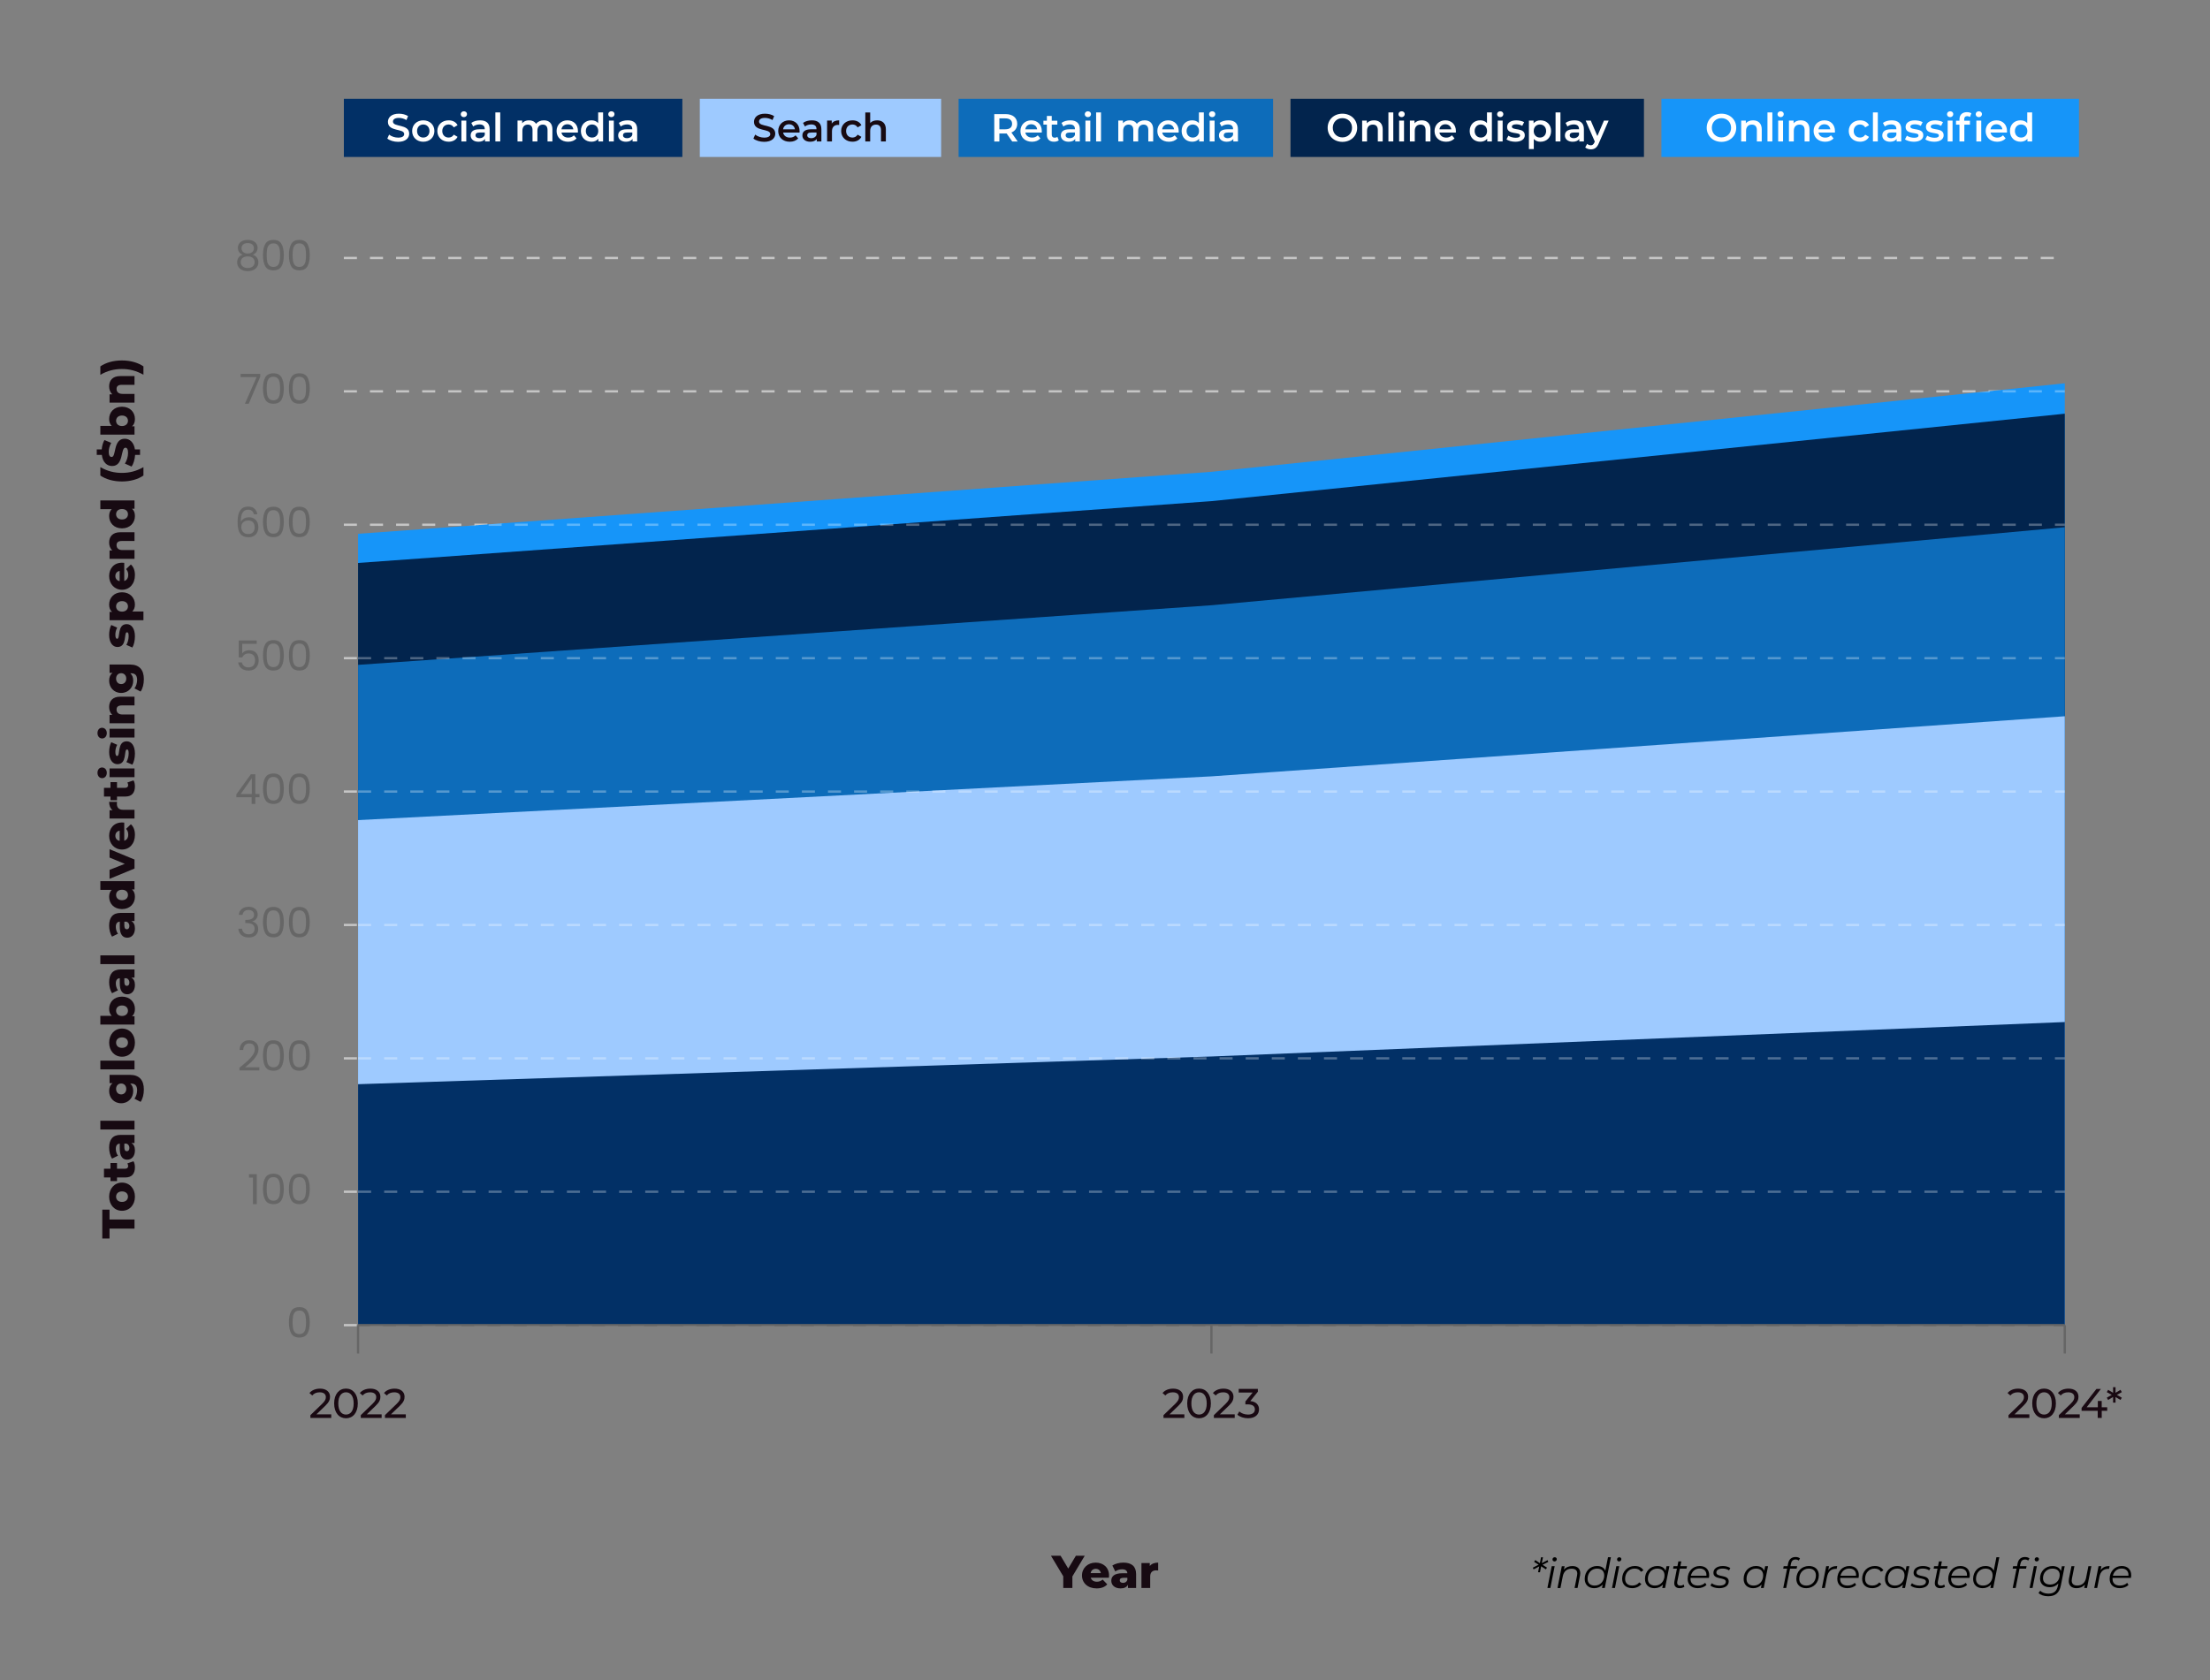 <?xml version="1.0" encoding="UTF-8"?>
<svg id="Layer_1" data-name="Layer 1" xmlns="http://www.w3.org/2000/svg" xmlns:xlink="http://www.w3.org/1999/xlink" viewBox="0 0 960 730">
  <rect x="0" y="0" width="960" height="730" fill="#808080" stroke="none"/>
  <defs>
    <style>
      .cls-1, .cls-2, .cls-3, .cls-4 {
        fill: none;
      }

      .cls-5 {
        fill: #170a12;
      }

      .cls-6 {
        fill: #023066;
      }

      .cls-7 {
        fill: #0d6cba;
      }

      .cls-8 {
        fill: #1695f9;
      }

      .cls-9 {
        fill: #fff;
      }

      .cls-10 {
        fill: #666;
      }

      .cls-11 {
        fill: #9ecaff;
      }

      .cls-2 {
        stroke: #fff;
      }

      .cls-2, .cls-3, .cls-4 {
        stroke-miterlimit: 10;
      }

      .cls-2, .cls-4 {
        stroke-dasharray: 5.67 5.67;
      }

      .cls-3 {
        stroke: #666;
      }

      .cls-12 {
        opacity: .3;
      }

      .cls-4 {
        stroke: #c5c5c5;
      }

      .cls-13 {
        fill: #02244d;
      }

      .cls-14 {
        fill: #190912;
      }

      .cls-15 {
        clip-path: url(#clippath);
      }
    </style>
    <clipPath id="clippath">
      <polygon class="cls-1" points="526.23 205.01 155.54 231.94 155.54 244.61 155.54 288.89 155.54 356.34 155.54 471.1 155.54 575.8 896.92 575.8 896.92 444.09 896.92 311.22 896.92 229.09 896.92 179.76 896.92 166.55 526.23 205.01"/>
    </clipPath>
  </defs>
  <g>
    <line class="cls-4" x1="149.37" y1="575.8" x2="896.92" y2="575.8"/>
    <line class="cls-4" x1="149.37" y1="517.83" x2="896.92" y2="517.83"/>
    <line class="cls-4" x1="149.37" y1="459.87" x2="896.92" y2="459.87"/>
    <line class="cls-4" x1="149.37" y1="401.9" x2="896.92" y2="401.9"/>
    <line class="cls-4" x1="149.37" y1="343.94" x2="896.92" y2="343.94"/>
    <line class="cls-4" x1="149.37" y1="285.98" x2="896.92" y2="285.98"/>
    <line class="cls-4" x1="149.37" y1="228.01" x2="896.92" y2="228.01"/>
    <line class="cls-4" x1="149.37" y1="170.05" x2="896.92" y2="170.05"/>
    <line class="cls-4" x1="149.37" y1="112.09" x2="896.92" y2="112.09"/>
  </g>
  <g>
    <polygon class="cls-8" points="896.92 575.8 155.54 575.8 155.54 231.94 526.23 205.01 896.92 166.55 896.92 575.8"/>
    <polygon class="cls-13" points="896.92 575.8 155.54 575.8 155.54 244.61 526.23 217.75 896.92 179.76 896.92 575.8"/>
    <polygon class="cls-7" points="896.92 575.8 155.54 575.8 155.54 288.89 526.23 262.99 896.92 229.09 896.92 575.8"/>
    <polygon class="cls-11" points="896.92 575.8 155.54 575.8 155.54 356.34 526.23 337.34 896.92 311.22 896.92 575.8"/>
    <polygon class="cls-6" points="896.92 575.8 155.54 575.8 155.54 471.1 526.23 459.06 896.92 444.09 896.92 575.8"/>
  </g>
  <g>
    <path d="M670.06,679.92l1.94,1.24-.5.76-2.04-1.35-.5,2.59h-.85l.52-2.54-2.45,1.3-.34-.74,2.54-1.3-1.98-1.24.5-.77,2.02,1.35.49-2.57h.85l-.54,2.57,2.52-1.33.32.77-2.5,1.26Z"/>
    <path d="M674.05,680.53h1.28l-1.87,9.47h-1.28l1.87-9.47ZM674.38,677.61c0-.54.41-.97.99-.97.5,0,.88.38.88.81,0,.58-.43,1.01-1.01,1.01-.5,0-.86-.4-.86-.85Z"/>
    <path d="M686.45,683.54c0,.34-.04.7-.11,1.08l-1.08,5.38h-1.28l1.08-5.4c.05-.31.09-.59.09-.86,0-1.35-.81-2.12-2.45-2.12-2.02,0-3.4,1.1-3.85,3.31l-1.01,5.08h-1.28l1.87-9.47h1.22l-.31,1.51c.92-1.08,2.21-1.58,3.71-1.58,2.14,0,3.39,1.15,3.39,3.08Z"/>
    <path d="M699.76,676.64l-2.66,13.36h-1.22l.31-1.49c-.9.99-2.16,1.58-3.69,1.58-2.43,0-4.12-1.51-4.12-4.02,0-3.24,2.27-5.62,5.35-5.62,1.8,0,3.04.74,3.6,2.05l1.17-5.87h1.28ZM696.86,684.53c0-1.85-1.13-2.95-3.12-2.95-2.36,0-4.11,1.87-4.11,4.45,0,1.85,1.13,2.93,3.12,2.93,2.36,0,4.11-1.85,4.11-4.43Z"/>
    <path d="M702.11,680.53h1.28l-1.87,9.47h-1.28l1.87-9.47ZM702.43,677.61c0-.54.41-.97.99-.97.5,0,.88.38.88.81,0,.58-.43,1.01-1.01,1.01-.5,0-.86-.4-.86-.85Z"/>
    <path d="M704.64,686.07c0-3.24,2.29-5.62,5.51-5.62,1.73,0,3.03.63,3.73,1.89l-1.08.63c-.54-.94-1.46-1.4-2.75-1.4-2.38,0-4.12,1.87-4.12,4.45,0,1.85,1.13,2.93,3.15,2.93,1.21,0,2.3-.47,2.99-1.37l.92.7c-.85,1.13-2.34,1.8-3.96,1.8-2.7,0-4.38-1.58-4.38-4.02Z"/>
    <path d="M725.17,680.53l-1.89,9.47h-1.22l.31-1.49c-.9.99-2.16,1.58-3.69,1.58-2.43,0-4.12-1.51-4.12-4.02,0-3.24,2.27-5.62,5.35-5.62,1.8,0,3.06.74,3.6,2.05l.4-1.98h1.28ZM723.04,684.53c0-1.85-1.13-2.95-3.12-2.95-2.36,0-4.11,1.87-4.11,4.45,0,1.85,1.13,2.93,3.12,2.93,2.36,0,4.11-1.85,4.11-4.43Z"/>
    <path d="M728.61,687.14c-.04.22-.07.41-.07.59,0,.81.45,1.26,1.37,1.26.52,0,1.03-.16,1.46-.49l.31.97c-.59.45-1.39.61-2.11.61-1.42,0-2.3-.81-2.3-2.16,0-.23.02-.49.07-.74l1.1-5.58h-1.67l.2-1.08h1.69l.41-2.07h1.28l-.41,2.07h2.88l-.22,1.08h-2.88l-1.1,5.53Z"/>
    <path d="M734.36,685.62c-.02.13-.02.25-.02.38,0,1.89,1.08,2.95,3.26,2.95,1.26,0,2.39-.45,3.1-1.19l.58.92c-.88.88-2.3,1.4-3.78,1.4-2.74,0-4.41-1.55-4.41-4.03,0-3.22,2.21-5.6,5.24-5.6,2.5,0,4.12,1.49,4.12,4.02,0,.4-.05.79-.13,1.15h-7.96ZM734.49,684.67h6.75c.02-.13.02-.23.02-.34,0-1.8-1.21-2.79-2.97-2.79-1.91,0-3.33,1.24-3.8,3.13Z"/>
    <path d="M742.97,688.94l.61-1.01c.72.63,1.98,1.04,3.28,1.04,1.82,0,2.81-.63,2.81-1.69,0-2.14-5.37-.67-5.37-3.87,0-1.8,1.62-2.95,4.11-2.95,1.21,0,2.49.34,3.21.88l-.54,1.03c-.74-.56-1.8-.81-2.77-.81-1.75,0-2.74.7-2.74,1.73,0,2.2,5.37.7,5.37,3.85,0,1.87-1.67,2.95-4.19,2.95-1.55,0-3.03-.49-3.76-1.15Z"/>
    <path d="M768.03,680.53l-1.89,9.47h-1.22l.31-1.49c-.9.99-2.16,1.58-3.69,1.58-2.43,0-4.12-1.51-4.12-4.02,0-3.24,2.27-5.62,5.35-5.62,1.8,0,3.06.74,3.6,2.05l.4-1.98h1.28ZM765.9,684.53c0-1.85-1.13-2.95-3.12-2.95-2.36,0-4.11,1.87-4.11,4.45,0,1.85,1.13,2.93,3.12,2.93,2.36,0,4.11-1.85,4.11-4.43Z"/>
    <path d="M777.98,679.48l-.22,1.04h2.9l-.22,1.08h-2.86l-1.67,8.39h-1.28l1.67-8.39h-1.69l.2-1.08h1.71l.23-1.19c.36-1.78,1.46-2.79,3.24-2.79.76,0,1.48.22,1.91.61l-.56.94c-.34-.31-.81-.47-1.35-.47-1.12,0-1.75.58-2.02,1.85Z"/>
    <path d="M780.31,686.07c0-3.22,2.29-5.62,5.47-5.62,2.63,0,4.3,1.55,4.3,4,0,3.24-2.29,5.64-5.47,5.64-2.63,0-4.3-1.58-4.3-4.02ZM788.81,684.53c0-1.85-1.13-2.95-3.12-2.95-2.36,0-4.11,1.87-4.11,4.45,0,1.85,1.13,2.93,3.12,2.93,2.36,0,4.11-1.85,4.11-4.43Z"/>
    <path d="M798.06,680.46l-.23,1.24c-.13,0-.22-.02-.36-.02-2.02,0-3.37,1.15-3.83,3.51l-.95,4.81h-1.28l1.87-9.47h1.22l-.32,1.73c.85-1.24,2.09-1.8,3.89-1.8Z"/>
    <path d="M799.37,685.62c-.02.13-.02.25-.02.38,0,1.89,1.08,2.95,3.26,2.95,1.26,0,2.39-.45,3.1-1.19l.58.92c-.88.88-2.3,1.4-3.78,1.4-2.74,0-4.41-1.55-4.41-4.03,0-3.22,2.21-5.6,5.24-5.6,2.5,0,4.12,1.49,4.12,4.02,0,.4-.05.79-.13,1.15h-7.96ZM799.49,684.67h6.75c.02-.13.02-.23.02-.34,0-1.8-1.21-2.79-2.97-2.79-1.91,0-3.33,1.24-3.8,3.13Z"/>
    <path d="M808.89,686.07c0-3.24,2.29-5.62,5.51-5.62,1.73,0,3.03.63,3.73,1.89l-1.08.63c-.54-.94-1.46-1.4-2.75-1.4-2.38,0-4.12,1.87-4.12,4.45,0,1.85,1.13,2.93,3.15,2.93,1.21,0,2.3-.47,2.99-1.37l.92.7c-.85,1.13-2.34,1.8-3.96,1.8-2.7,0-4.38-1.58-4.38-4.02Z"/>
    <path d="M829.41,680.53l-1.89,9.47h-1.22l.31-1.49c-.9.99-2.16,1.58-3.69,1.58-2.43,0-4.12-1.51-4.12-4.02,0-3.24,2.27-5.62,5.35-5.62,1.8,0,3.06.74,3.6,2.05l.4-1.98h1.28ZM827.29,684.53c0-1.85-1.13-2.95-3.12-2.95-2.36,0-4.11,1.87-4.11,4.45,0,1.85,1.13,2.93,3.12,2.93,2.36,0,4.11-1.85,4.11-4.43Z"/>
    <path d="M829.91,688.94l.61-1.01c.72.63,1.98,1.04,3.28,1.04,1.82,0,2.81-.63,2.81-1.69,0-2.14-5.37-.67-5.37-3.87,0-1.8,1.62-2.95,4.11-2.95,1.21,0,2.49.34,3.21.88l-.54,1.03c-.74-.56-1.8-.81-2.77-.81-1.75,0-2.74.7-2.74,1.73,0,2.2,5.37.7,5.37,3.85,0,1.87-1.67,2.95-4.2,2.95-1.55,0-3.02-.49-3.76-1.15Z"/>
    <path d="M841.8,687.14c-.04.22-.07.41-.07.59,0,.81.45,1.26,1.37,1.26.52,0,1.03-.16,1.46-.49l.31.97c-.59.45-1.39.61-2.11.61-1.42,0-2.3-.81-2.3-2.16,0-.23.02-.49.07-.74l1.1-5.58h-1.67l.2-1.08h1.69l.41-2.07h1.28l-.41,2.07h2.88l-.22,1.08h-2.88l-1.1,5.53Z"/>
    <path d="M847.56,685.62c-.02.13-.02.25-.02.38,0,1.89,1.08,2.95,3.26,2.95,1.26,0,2.39-.45,3.1-1.19l.58.92c-.88.88-2.3,1.4-3.78,1.4-2.74,0-4.41-1.55-4.41-4.03,0-3.22,2.21-5.6,5.24-5.6,2.5,0,4.12,1.49,4.12,4.02,0,.4-.05.79-.13,1.15h-7.96ZM847.68,684.67h6.75c.02-.13.02-.23.02-.34,0-1.8-1.21-2.79-2.97-2.79-1.91,0-3.33,1.24-3.8,3.13Z"/>
    <path d="M868.48,676.64l-2.66,13.36h-1.22l.31-1.49c-.9.99-2.16,1.58-3.69,1.58-2.43,0-4.12-1.51-4.12-4.02,0-3.24,2.27-5.62,5.35-5.62,1.8,0,3.04.74,3.6,2.05l1.17-5.87h1.28ZM865.58,684.53c0-1.85-1.13-2.95-3.12-2.95-2.36,0-4.11,1.87-4.11,4.45,0,1.85,1.13,2.93,3.12,2.93,2.36,0,4.11-1.85,4.11-4.43Z"/>
    <path d="M879.67,676.55c.76,0,1.48.22,1.91.61l-.56.94c-.34-.31-.81-.47-1.35-.47-1.12,0-1.75.58-2.02,1.85l-.22,1.04h2.9l-.22,1.08h-2.86l-1.67,8.39h-1.28l1.67-8.39h-1.69l.2-1.08h1.71l.23-1.19c.36-1.78,1.46-2.79,3.24-2.79ZM883.51,680.53h1.28l-1.87,9.47h-1.28l1.87-9.47ZM885.7,677.45c0,.58-.43,1.01-1.01,1.01-.5,0-.86-.4-.86-.85,0-.54.41-.97.99-.97.5,0,.88.38.88.81Z"/>
    <path d="M896.88,680.53l-1.66,8.32c-.67,3.35-2.43,4.74-5.51,4.74-1.78,0-3.24-.5-4.21-1.42l.76-.97c.76.77,2.04,1.26,3.55,1.26,2.39,0,3.65-1.1,4.1-3.38l.22-1.04c-.9,1.01-2.18,1.62-3.78,1.62-2.5,0-4.18-1.46-4.18-3.82,0-3.04,2.25-5.37,5.4-5.37,1.75,0,3.15.72,3.69,2.16l.4-2.09h1.22ZM894.71,684.33c0-1.73-1.17-2.75-3.13-2.75-2.39,0-4.12,1.76-4.12,4.18,0,1.73,1.15,2.75,3.13,2.75,2.38,0,4.12-1.76,4.12-4.18Z"/>
    <path d="M908.46,680.53l-1.89,9.47h-1.22l.31-1.51c-.92,1.1-2.2,1.6-3.66,1.6-2.12,0-3.37-1.15-3.37-3.1,0-.34.04-.68.11-1.06l1.08-5.4h1.28l-1.08,5.4c-.05.31-.09.58-.09.85,0,1.37.79,2.16,2.41,2.16,2,0,3.38-1.12,3.83-3.31l1.01-5.1h1.28Z"/>
    <path d="M916.37,680.46l-.23,1.24c-.13,0-.22-.02-.36-.02-2.02,0-3.37,1.15-3.83,3.51l-.95,4.81h-1.28l1.87-9.47h1.22l-.32,1.73c.85-1.24,2.09-1.8,3.89-1.8Z"/>
    <path d="M917.68,685.62c-.02.13-.02.25-.02.38,0,1.89,1.08,2.95,3.26,2.95,1.26,0,2.39-.45,3.1-1.19l.58.92c-.88.88-2.3,1.4-3.78,1.4-2.74,0-4.41-1.55-4.41-4.03,0-3.22,2.21-5.6,5.24-5.6,2.5,0,4.12,1.49,4.12,4.02,0,.4-.05.79-.13,1.15h-7.96ZM917.81,684.67h6.75c.02-.13.02-.23.02-.34,0-1.8-1.21-2.79-2.97-2.79-1.91,0-3.33,1.24-3.8,3.13Z"/>
  </g>
  <g>
    <path class="cls-5" d="M47.57,533.85v4.3h-3.14v-12.54h3.14v4.28h10.86v3.96h-10.86Z"/>
    <path class="cls-5" d="M52.99,526.1c-3.26,0-5.58-2.58-5.58-6.12s2.32-6.12,5.58-6.12,5.62,2.54,5.62,6.12-2.34,6.12-5.62,6.12ZM52.99,517.69c-1.64,0-2.56.98-2.56,2.28s.92,2.28,2.56,2.28,2.6-1,2.6-2.28-.94-2.28-2.6-2.28Z"/>
    <path class="cls-5" d="M57.99,504.58c.42.66.62,1.64.62,2.64,0,2.78-1.36,4.4-4.14,4.4h-3.64v1.58h-2.84v-1.58h-2.82v-3.8h2.82v-2.48h2.84v2.48h3.6c.8,0,1.24-.46,1.24-1.14,0-.42-.12-.84-.34-1.16l2.66-.94Z"/>
    <path class="cls-5" d="M52.41,493.12h6.02v3.54h-1.4c1.04.54,1.58,1.62,1.58,3.2,0,2.6-1.46,4.04-3.34,4.04-2,0-3.24-1.46-3.24-4.82v-2.16c-1.1.06-1.72.8-1.72,2.3,0,1.04.36,2.2.94,2.94l-2.58,1.28c-.82-1.24-1.26-3.08-1.26-4.78,0-3.52,1.56-5.54,5-5.54ZM54.95,496.92h-.94v1.64c0,1.22.44,1.66,1.1,1.66s1.1-.52,1.1-1.42c0-.84-.4-1.58-1.26-1.88Z"/>
    <path class="cls-5" d="M43.59,490.78v-3.8h14.84v3.8h-14.84Z"/>
    <path class="cls-5" d="M47.59,467.04h8.86c4.1,0,6.04,2.32,6.04,6.36,0,2.08-.48,4.06-1.42,5.38l-2.66-1.38c.72-.9,1.16-2.38,1.16-3.66,0-2.04-.92-2.9-2.62-2.9h-.36c.86.74,1.28,1.84,1.28,3.22,0,2.88-2.04,5.32-5.24,5.32s-5.22-2.44-5.22-5.32c0-1.5.48-2.66,1.5-3.4h-1.32v-3.62ZM52.63,470.8c-1.32,0-2.2,1-2.2,2.36s.88,2.38,2.2,2.38,2.22-1.02,2.22-2.38-.9-2.36-2.22-2.36Z"/>
    <path class="cls-5" d="M43.59,464.66v-3.8h14.84v3.8h-14.84Z"/>
    <path class="cls-5" d="M52.99,459.16c-3.26,0-5.58-2.58-5.58-6.12s2.32-6.12,5.58-6.12,5.62,2.54,5.62,6.12-2.34,6.12-5.62,6.12ZM52.99,450.76c-1.64,0-2.56.98-2.56,2.28s.92,2.28,2.56,2.28,2.6-1,2.6-2.28-.94-2.28-2.6-2.28Z"/>
    <path class="cls-5" d="M52.99,433.05c3.46,0,5.62,2.38,5.62,5.32,0,1.42-.4,2.48-1.26,3.2h1.08v3.62h-14.84v-3.8h4.94c-.76-.74-1.12-1.76-1.12-3.02,0-2.94,2.14-5.32,5.58-5.32ZM52.99,436.89c-1.64,0-2.56,1-2.56,2.28s.92,2.28,2.56,2.28,2.6-1,2.6-2.28-.94-2.28-2.6-2.28Z"/>
    <path class="cls-5" d="M52.41,421.25h6.02v3.54h-1.4c1.04.54,1.58,1.62,1.58,3.2,0,2.6-1.46,4.04-3.34,4.04-2,0-3.24-1.46-3.24-4.82v-2.16c-1.1.06-1.72.8-1.72,2.3,0,1.04.36,2.2.94,2.94l-2.58,1.28c-.82-1.24-1.26-3.08-1.26-4.78,0-3.52,1.56-5.54,5-5.54ZM54.95,425.06h-.94v1.64c0,1.22.44,1.66,1.1,1.66s1.1-.52,1.1-1.42c0-.84-.4-1.58-1.26-1.88Z"/>
    <path class="cls-5" d="M43.59,418.92v-3.8h14.84v3.8h-14.84Z"/>
    <path class="cls-5" d="M52.41,396.67h6.02v3.54h-1.4c1.04.54,1.58,1.62,1.58,3.2,0,2.6-1.46,4.04-3.34,4.04-2,0-3.24-1.46-3.24-4.82v-2.16c-1.1.06-1.72.8-1.72,2.3,0,1.04.36,2.2.94,2.94l-2.58,1.28c-.82-1.24-1.26-3.08-1.26-4.78,0-3.52,1.56-5.54,5-5.54ZM54.95,400.48h-.94v1.64c0,1.22.44,1.66,1.1,1.66s1.1-.52,1.1-1.42c0-.84-.4-1.58-1.26-1.88Z"/>
    <path class="cls-5" d="M43.59,382.87h14.84v3.62h-1.08c.86.72,1.26,1.78,1.26,3.18,0,2.96-2.16,5.34-5.62,5.34s-5.58-2.38-5.58-5.34c0-1.26.36-2.28,1.12-3h-4.94v-3.8ZM52.99,386.61c-1.64,0-2.56.98-2.56,2.26s.92,2.28,2.56,2.28,2.6-.98,2.6-2.28-.94-2.26-2.6-2.26Z"/>
    <path class="cls-5" d="M47.59,369l10.84,4.48v3.92l-10.84,4.46v-3.9l6.62-2.6-6.62-2.74v-3.62Z"/>
    <path class="cls-5" d="M53.97,357.43v7.88c1.1-.32,1.74-1.26,1.74-2.66,0-1.06-.3-1.76-.94-2.5l2.08-2c1.16,1.04,1.76,2.56,1.76,4.62,0,3.86-2.38,6.36-5.62,6.36s-5.58-2.54-5.58-5.96c0-3.2,2.04-5.8,5.62-5.8.28,0,.64.04.94.06ZM51.97,365.37v-4.44c-1.14.2-1.86,1.04-1.86,2.22s.72,2,1.86,2.22Z"/>
    <path class="cls-5" d="M47.41,348.41h3.42c-.04.34-.06.58-.06.86,0,1.54.78,2.6,2.68,2.6h4.98v3.8h-10.84v-3.62h1.3c-.98-.78-1.48-2.04-1.48-3.64Z"/>
    <path class="cls-5" d="M57.99,339.07c.42.66.62,1.64.62,2.64,0,2.78-1.36,4.4-4.14,4.4h-3.64v1.58h-2.84v-1.58h-2.82v-3.8h2.82v-2.48h2.84v2.48h3.6c.8,0,1.24-.46,1.24-1.14,0-.42-.12-.84-.34-1.16l2.66-.94Z"/>
    <path class="cls-5" d="M44.37,338.12c-1.14,0-2.02-.92-2.02-2.32s.82-2.32,1.96-2.32c1.2,0,2.08.92,2.08,2.32s-.88,2.32-2.02,2.32ZM47.59,337.7v-3.8h10.84v3.8h-10.84Z"/>
    <path class="cls-5" d="M57.49,332.27l-2.6-1.14c.62-1,1-2.46,1-3.78s-.28-1.7-.74-1.7c-1.46,0,.2,6.4-4.14,6.4-2.04,0-3.6-1.88-3.6-5.28,0-1.52.32-3.2.92-4.28l2.58,1.14c-.6,1.08-.8,2.16-.8,3.12,0,1.28.36,1.74.76,1.74,1.5,0-.12-6.38,4.18-6.38,2,0,3.56,1.84,3.56,5.36,0,1.84-.46,3.74-1.12,4.8Z"/>
    <path class="cls-5" d="M44.37,320.87c-1.14,0-2.02-.92-2.02-2.32s.82-2.32,1.96-2.32c1.2,0,2.08.92,2.08,2.32s-.88,2.32-2.02,2.32ZM47.59,320.45v-3.8h10.84v3.8h-10.84Z"/>
    <path class="cls-5" d="M52.23,302.72h6.2v3.8h-5.58c-1.56,0-2.22.68-2.22,1.78,0,1.22.76,2.16,2.56,2.16h5.24v3.8h-10.84v-3.62h1.18c-.9-.86-1.36-2.08-1.36-3.44,0-2.54,1.46-4.48,4.82-4.48Z"/>
    <path class="cls-5" d="M47.59,288.75h8.86c4.1,0,6.04,2.32,6.04,6.36,0,2.08-.48,4.06-1.42,5.38l-2.66-1.38c.72-.9,1.16-2.38,1.16-3.66,0-2.04-.92-2.9-2.62-2.9h-.36c.86.74,1.28,1.84,1.28,3.22,0,2.88-2.04,5.32-5.24,5.32s-5.22-2.44-5.22-5.32c0-1.5.48-2.66,1.5-3.4h-1.32v-3.62ZM52.63,292.51c-1.32,0-2.2,1-2.2,2.36s.88,2.38,2.2,2.38,2.22-1.02,2.22-2.38-.9-2.36-2.22-2.36Z"/>
    <path class="cls-5" d="M57.49,281.35l-2.6-1.14c.62-1,1-2.46,1-3.78s-.28-1.7-.74-1.7c-1.46,0,.2,6.4-4.14,6.4-2.04,0-3.6-1.88-3.6-5.28,0-1.52.32-3.2.92-4.28l2.58,1.14c-.6,1.08-.8,2.16-.8,3.12,0,1.28.36,1.74.76,1.74,1.5,0-.12-6.38,4.18-6.38,2,0,3.56,1.84,3.56,5.36,0,1.84-.46,3.74-1.12,4.8Z"/>
    <path class="cls-5" d="M53.01,257.35c3.44,0,5.6,2.38,5.6,5.32,0,1.26-.38,2.28-1.14,3.02h4.84v3.8h-14.72v-3.62h1.08c-.86-.72-1.26-1.78-1.26-3.2,0-2.94,2.16-5.32,5.6-5.32ZM53.01,261.2c-1.64,0-2.58,1-2.58,2.28s.94,2.28,2.58,2.28,2.58-1,2.58-2.28-.94-2.28-2.58-2.28Z"/>
    <path class="cls-5" d="M53.97,244.56v7.88c1.1-.32,1.74-1.26,1.74-2.66,0-1.06-.3-1.76-.94-2.5l2.08-2c1.16,1.04,1.76,2.56,1.76,4.62,0,3.86-2.38,6.36-5.62,6.36s-5.58-2.54-5.58-5.96c0-3.2,2.04-5.8,5.62-5.8.28,0,.64.04.94.06ZM51.97,252.51v-4.44c-1.14.2-1.86,1.04-1.86,2.22s.72,2,1.86,2.22Z"/>
    <path class="cls-5" d="M52.23,231.27h6.2v3.8h-5.58c-1.56,0-2.22.68-2.22,1.78,0,1.22.76,2.16,2.56,2.16h5.24v3.8h-10.84v-3.62h1.18c-.9-.86-1.36-2.08-1.36-3.44,0-2.54,1.46-4.48,4.82-4.48Z"/>
    <path class="cls-5" d="M43.59,217.44h14.84v3.62h-1.08c.86.72,1.26,1.78,1.26,3.18,0,2.96-2.16,5.34-5.62,5.34s-5.58-2.38-5.58-5.34c0-1.26.36-2.28,1.12-3h-4.94v-3.8ZM52.99,221.18c-1.64,0-2.56.98-2.56,2.26s.92,2.28,2.56,2.28,2.6-.98,2.6-2.28-.94-2.26-2.6-2.26Z"/>
    <path class="cls-5" d="M52.95,209.2c-3.66,0-6.96-.92-9.36-2.58v-3.64c3.1,1.76,6.06,2.5,9.36,2.5s6.26-.74,9.36-2.5v3.64c-2.4,1.66-5.7,2.58-9.36,2.58Z"/>
    <path class="cls-5" d="M58.61,195.27h2.22v2.4h-2.14c-.14,2-.72,3.9-1.52,5.06l-2.92-1.3c.82-1.24,1.38-3,1.38-4.62s-.46-2.28-1.14-2.28c-2.22,0-.6,7.96-5.8,7.96-2.2,0-4.06-1.58-4.46-4.82h-2.2v-2.4h2.16c.12-1.48.52-2.94,1.18-4.06l2.94,1.22c-.72,1.34-1.08,2.66-1.08,3.88,0,1.66.56,2.26,1.26,2.26,2.14,0,.54-7.94,5.7-7.94,2.12,0,3.96,1.52,4.42,4.64Z"/>
    <path class="cls-5" d="M52.99,176.72c3.46,0,5.62,2.38,5.62,5.32,0,1.42-.4,2.48-1.26,3.2h1.08v3.62h-14.84v-3.8h4.94c-.76-.74-1.12-1.76-1.12-3.02,0-2.94,2.14-5.32,5.58-5.32ZM52.99,180.56c-1.64,0-2.56,1-2.56,2.28s.92,2.28,2.56,2.28,2.6-1,2.6-2.28-.94-2.28-2.6-2.28Z"/>
    <path class="cls-5" d="M52.23,163.41h6.2v3.8h-5.58c-1.56,0-2.22.68-2.22,1.78,0,1.22.76,2.16,2.56,2.16h5.24v3.8h-10.84v-3.62h1.18c-.9-.86-1.36-2.08-1.36-3.44,0-2.54,1.46-4.48,4.82-4.48Z"/>
    <path class="cls-5" d="M62.31,162.84c-3.1-1.76-6.06-2.5-9.36-2.5s-6.26.74-9.36,2.5v-3.64c2.4-1.66,5.7-2.58,9.36-2.58s6.96.92,9.36,2.58v3.64Z"/>
  </g>
  <g>
    <path class="cls-5" d="M465.83,684.98v5.02h-3.96v-5.08l-5.34-8.92h4.18l3.32,5.56,3.32-5.56h3.84l-5.36,8.98Z"/>
    <path class="cls-5" d="M481.7,685.54h-7.88c.32,1.1,1.26,1.74,2.66,1.74,1.06,0,1.76-.3,2.5-.94l2,2.08c-1.04,1.16-2.56,1.76-4.62,1.76-3.86,0-6.36-2.38-6.36-5.62s2.54-5.58,5.96-5.58c3.2,0,5.8,2.04,5.8,5.62,0,.28-.04.64-.06.94ZM473.76,683.54h4.44c-.2-1.14-1.04-1.86-2.22-1.86s-2,.72-2.22,1.86Z"/>
    <path class="cls-5" d="M493.51,683.98v6.02h-3.54v-1.4c-.54,1.04-1.62,1.58-3.2,1.58-2.6,0-4.04-1.46-4.04-3.34,0-2,1.46-3.24,4.82-3.24h2.16c-.06-1.1-.8-1.72-2.3-1.72-1.04,0-2.2.36-2.94.94l-1.28-2.58c1.24-.82,3.08-1.26,4.78-1.26,3.52,0,5.54,1.56,5.54,5ZM489.71,686.52v-.94h-1.64c-1.22,0-1.66.44-1.66,1.1s.52,1.1,1.42,1.1c.84,0,1.58-.4,1.88-1.26Z"/>
    <path class="cls-5" d="M503.09,678.98v3.42c-.34-.04-.58-.06-.86-.06-1.54,0-2.6.78-2.6,2.68v4.98h-3.8v-10.84h3.62v1.3c.78-.98,2.04-1.48,3.64-1.48Z"/>
  </g>
  <g>
    <path class="cls-10" d="M126.51,569.7c.67-1.16,1.85-1.74,3.53-1.74s2.84.58,3.51,1.74c.67,1.16,1.01,2.77,1.01,4.83s-.34,3.73-1.01,4.9c-.67,1.16-1.84,1.75-3.51,1.75s-2.86-.58-3.53-1.75c-.67-1.16-1.01-2.8-1.01-4.9s.34-3.67,1.01-4.83ZM132.72,571.88c-.14-.73-.42-1.31-.85-1.75s-1.04-.67-1.84-.67-1.44.22-1.86.67-.71,1.03-.85,1.75c-.14.73-.21,1.61-.21,2.65s.07,1.99.21,2.72c.14.73.42,1.32.85,1.76.43.44,1.05.67,1.86.67s1.42-.22,1.84-.67c.43-.44.71-1.03.85-1.76s.21-1.64.21-2.72-.07-1.93-.21-2.65Z"/>
    <g>
      <path class="cls-10" d="M108.17,511.69v-1.49h3.38v13.01h-1.66v-11.52h-1.73Z"/>
      <path class="cls-10" d="M115.24,511.74c.67-1.16,1.85-1.74,3.53-1.74s2.84.58,3.51,1.74c.67,1.16,1.01,2.77,1.01,4.83s-.34,3.73-1.01,4.9c-.67,1.16-1.84,1.75-3.51,1.75s-2.86-.58-3.53-1.75c-.67-1.16-1.01-2.8-1.01-4.9s.34-3.67,1.01-4.83ZM121.46,513.91c-.14-.73-.42-1.31-.85-1.75s-1.04-.67-1.84-.67-1.44.22-1.86.67-.71,1.03-.85,1.75c-.14.73-.21,1.61-.21,2.65s.07,1.99.21,2.72c.14.73.42,1.32.85,1.76.43.44,1.05.67,1.86.67s1.42-.22,1.84-.67c.43-.44.71-1.03.85-1.76s.21-1.64.21-2.72-.07-1.93-.21-2.65Z"/>
      <path class="cls-10" d="M126.51,511.74c.67-1.16,1.85-1.74,3.53-1.74s2.84.58,3.51,1.74c.67,1.16,1.01,2.77,1.01,4.83s-.34,3.73-1.01,4.9c-.67,1.16-1.84,1.75-3.51,1.75s-2.86-.58-3.53-1.75c-.67-1.16-1.01-2.8-1.01-4.9s.34-3.67,1.01-4.83ZM132.72,513.91c-.14-.73-.42-1.31-.85-1.75s-1.04-.67-1.84-.67-1.44.22-1.86.67-.71,1.03-.85,1.75c-.14.73-.21,1.61-.21,2.65s.07,1.99.21,2.72c.14.73.42,1.32.85,1.76.43.44,1.05.67,1.86.67s1.42-.22,1.84-.67c.43-.44.71-1.03.85-1.76s.21-1.64.21-2.72-.07-1.93-.21-2.65Z"/>
    </g>
    <g>
      <path class="cls-10" d="M107.59,460.92c.86-.79,1.59-1.61,2.19-2.47.59-.86.89-1.7.89-2.53,0-.78-.19-1.4-.57-1.84-.38-.45-.99-.68-1.83-.68s-1.45.26-1.9.77c-.45.51-.69,1.19-.73,2.04h-1.58c.05-1.34.46-2.38,1.22-3.11.77-.73,1.76-1.1,2.97-1.1s2.22.34,2.94,1.03c.73.68,1.09,1.63,1.09,2.83,0,1-.3,1.97-.89,2.91-.59.94-1.27,1.77-2.02,2.48s-1.72,1.54-2.9,2.49h6.19v1.37h-8.66v-1.17c1.52-1.22,2.72-2.23,3.58-3.02Z"/>
      <path class="cls-10" d="M115.24,453.77c.67-1.16,1.85-1.74,3.53-1.74s2.84.58,3.51,1.74c.67,1.16,1.01,2.77,1.01,4.83s-.34,3.73-1.01,4.9c-.67,1.16-1.84,1.75-3.51,1.75s-2.86-.58-3.53-1.75c-.67-1.16-1.01-2.8-1.01-4.9s.34-3.67,1.01-4.83ZM121.46,455.95c-.14-.73-.42-1.31-.85-1.75s-1.04-.67-1.84-.67-1.44.22-1.86.67-.71,1.03-.85,1.75c-.14.73-.21,1.61-.21,2.65s.07,1.99.21,2.72c.14.73.42,1.32.85,1.76.43.44,1.05.67,1.86.67s1.42-.22,1.84-.67c.43-.44.71-1.03.85-1.76s.21-1.64.21-2.72-.07-1.93-.21-2.65Z"/>
      <path class="cls-10" d="M126.51,453.77c.67-1.16,1.85-1.74,3.53-1.74s2.84.58,3.51,1.74c.67,1.16,1.01,2.77,1.01,4.83s-.34,3.73-1.01,4.9c-.67,1.16-1.84,1.75-3.51,1.75s-2.86-.58-3.53-1.75c-.67-1.16-1.01-2.8-1.01-4.9s.34-3.67,1.01-4.83ZM132.72,455.95c-.14-.73-.42-1.31-.85-1.75s-1.04-.67-1.84-.67-1.44.22-1.86.67-.71,1.03-.85,1.75c-.14.73-.21,1.61-.21,2.65s.07,1.99.21,2.72c.14.73.42,1.32.85,1.76.43.44,1.05.67,1.86.67s1.42-.22,1.84-.67c.43-.44.71-1.03.85-1.76s.21-1.64.21-2.72-.07-1.93-.21-2.65Z"/>
    </g>
    <g>
      <path class="cls-10" d="M105.02,394.95c.77-.62,1.76-.94,2.99-.94.82,0,1.52.15,2.12.44.59.29,1.04.69,1.35,1.2.31.5.46,1.07.46,1.71,0,.74-.21,1.39-.64,1.93s-.98.89-1.67,1.04v.09c.78.19,1.4.57,1.85,1.13.46.56.68,1.3.68,2.21,0,.68-.16,1.3-.47,1.84-.31.55-.78.98-1.4,1.29s-1.37.47-2.25.47c-1.27,0-2.32-.33-3.13-1-.82-.67-1.27-1.61-1.37-2.83h1.58c.08.72.38,1.31.88,1.76s1.18.68,2.02.68,1.48-.22,1.92-.66c.44-.44.66-1,.66-1.7,0-.9-.3-1.55-.9-1.94-.6-.4-1.51-.59-2.72-.59h-.41v-1.37h.43c1.1-.01,1.94-.19,2.5-.55s.85-.9.85-1.65c0-.64-.21-1.15-.62-1.53-.41-.38-1.01-.58-1.77-.58s-1.34.19-1.8.58c-.46.38-.73.9-.81,1.55h-1.6c.08-1.1.51-1.97,1.28-2.59Z"/>
      <path class="cls-10" d="M115.24,395.81c.67-1.16,1.85-1.74,3.53-1.74s2.84.58,3.51,1.74c.67,1.16,1.01,2.77,1.01,4.83s-.34,3.73-1.01,4.9c-.67,1.16-1.84,1.75-3.51,1.75s-2.86-.58-3.53-1.75c-.67-1.16-1.01-2.8-1.01-4.9s.34-3.67,1.01-4.83ZM121.46,397.99c-.14-.73-.42-1.31-.85-1.75s-1.04-.67-1.84-.67-1.44.22-1.86.67-.71,1.03-.85,1.75c-.14.73-.21,1.61-.21,2.65s.07,1.99.21,2.72c.14.73.42,1.32.85,1.76.43.44,1.05.67,1.86.67s1.42-.22,1.84-.67c.43-.44.71-1.03.85-1.76s.21-1.64.21-2.72-.07-1.93-.21-2.65Z"/>
      <path class="cls-10" d="M126.51,395.81c.67-1.16,1.85-1.74,3.53-1.74s2.84.58,3.51,1.74c.67,1.16,1.01,2.77,1.01,4.83s-.34,3.73-1.01,4.9c-.67,1.16-1.84,1.75-3.51,1.75s-2.86-.58-3.53-1.75c-.67-1.16-1.01-2.8-1.01-4.9s.34-3.67,1.01-4.83ZM132.72,397.99c-.14-.73-.42-1.31-.85-1.75s-1.04-.67-1.84-.67-1.44.22-1.86.67-.71,1.03-.85,1.75c-.14.73-.21,1.61-.21,2.65s.07,1.99.21,2.72c.14.73.42,1.32.85,1.76.43.44,1.05.67,1.86.67s1.42-.22,1.84-.67c.43-.44.71-1.03.85-1.76s.21-1.64.21-2.72-.07-1.93-.21-2.65Z"/>
    </g>
    <g>
      <path class="cls-10" d="M102.65,346.42v-1.24l6.32-8.75h1.96v8.57h1.8v1.42h-1.8v2.9h-1.62v-2.9h-6.66ZM109.39,338.14l-4.84,6.86h4.84v-6.86Z"/>
      <path class="cls-10" d="M115.24,337.84c.67-1.16,1.85-1.74,3.53-1.74s2.84.58,3.51,1.74c.67,1.16,1.01,2.77,1.01,4.83s-.34,3.73-1.01,4.9c-.67,1.16-1.84,1.75-3.51,1.75s-2.86-.58-3.53-1.75c-.67-1.16-1.01-2.8-1.01-4.9s.34-3.67,1.01-4.83ZM121.46,340.02c-.14-.73-.42-1.31-.85-1.75s-1.04-.67-1.84-.67-1.44.22-1.86.67-.71,1.03-.85,1.75c-.14.73-.21,1.61-.21,2.65s.07,1.99.21,2.72c.14.73.42,1.32.85,1.76.43.44,1.05.67,1.86.67s1.42-.22,1.84-.67c.43-.44.71-1.03.85-1.76s.21-1.64.21-2.72-.07-1.93-.21-2.65Z"/>
      <path class="cls-10" d="M126.5,337.84c.67-1.16,1.85-1.74,3.53-1.74s2.84.58,3.51,1.74c.67,1.16,1.01,2.77,1.01,4.83s-.34,3.73-1.01,4.9c-.67,1.16-1.84,1.75-3.51,1.75s-2.86-.58-3.53-1.75c-.67-1.16-1.01-2.8-1.01-4.9s.34-3.67,1.01-4.83ZM132.72,340.02c-.14-.73-.42-1.31-.85-1.75s-1.04-.67-1.84-.67-1.44.22-1.86.67-.71,1.03-.85,1.75c-.14.73-.21,1.61-.21,2.65s.07,1.99.21,2.72c.14.73.42,1.32.85,1.76.43.44,1.05.67,1.86.67s1.42-.22,1.84-.67c.43-.44.71-1.03.85-1.76s.21-1.64.21-2.72-.07-1.93-.21-2.65Z"/>
    </g>
    <g>
      <path class="cls-10" d="M111.54,279.76h-6.32v4.1c.28-.38.68-.7,1.22-.95.54-.25,1.12-.37,1.75-.37,1,0,1.81.21,2.43.62s1.07.95,1.34,1.6c.27.65.41,1.35.41,2.08,0,.86-.16,1.64-.49,2.32-.32.68-.82,1.22-1.48,1.62-.67.4-1.49.59-2.48.59-1.26,0-2.28-.32-3.06-.97-.78-.65-1.25-1.51-1.42-2.59h1.6c.16.68.49,1.22.99,1.6.5.38,1.14.58,1.91.58.95,0,1.66-.28,2.14-.85.48-.57.72-1.32.72-2.26s-.24-1.66-.72-2.17c-.48-.51-1.19-.77-2.12-.77-.64,0-1.19.15-1.67.46-.47.31-.82.72-1.04,1.25h-1.55v-7.34h7.83v1.44Z"/>
      <path class="cls-10" d="M115.24,279.88c.67-1.16,1.85-1.74,3.53-1.74s2.84.58,3.51,1.74c.67,1.16,1.01,2.77,1.01,4.83s-.34,3.73-1.01,4.9c-.67,1.16-1.84,1.75-3.51,1.75s-2.86-.58-3.53-1.75c-.67-1.16-1.01-2.8-1.01-4.9s.34-3.67,1.01-4.83ZM121.46,282.06c-.14-.73-.42-1.31-.85-1.75s-1.04-.67-1.84-.67-1.44.22-1.86.67-.71,1.03-.85,1.75c-.14.73-.21,1.61-.21,2.65s.07,1.99.21,2.72c.14.73.42,1.32.85,1.76.43.44,1.05.67,1.86.67s1.42-.22,1.84-.67c.43-.44.71-1.03.85-1.76s.21-1.64.21-2.72-.07-1.93-.21-2.65Z"/>
      <path class="cls-10" d="M126.51,279.88c.67-1.16,1.85-1.74,3.53-1.74s2.84.58,3.51,1.74c.67,1.16,1.01,2.77,1.01,4.83s-.34,3.73-1.01,4.9c-.67,1.16-1.84,1.75-3.51,1.75s-2.86-.58-3.53-1.75c-.67-1.16-1.01-2.8-1.01-4.9s.34-3.67,1.01-4.83ZM132.72,282.06c-.14-.73-.42-1.31-.85-1.75s-1.04-.67-1.84-.67-1.44.22-1.86.67-.71,1.03-.85,1.75c-.14.73-.21,1.61-.21,2.65s.07,1.99.21,2.72c.14.73.42,1.32.85,1.76.43.44,1.05.67,1.86.67s1.42-.22,1.84-.67c.43-.44.71-1.03.85-1.76s.21-1.64.21-2.72-.07-1.93-.21-2.65Z"/>
    </g>
    <g>
      <path class="cls-10" d="M107.78,221.48c-1.07,0-1.87.41-2.39,1.23-.53.82-.79,2.18-.77,4.06.28-.62.73-1.11,1.38-1.47.64-.35,1.36-.53,2.15-.53,1.24,0,2.22.38,2.96,1.15.74.77,1.11,1.83,1.11,3.19,0,.82-.16,1.55-.48,2.2-.32.65-.8,1.16-1.44,1.55-.64.38-1.42.58-2.33.58-1.24,0-2.2-.28-2.9-.83-.7-.55-1.18-1.31-1.46-2.29-.28-.97-.41-2.17-.41-3.6,0-4.4,1.54-6.61,4.61-6.61,1.18,0,2.1.32,2.77.95.67.64,1.07,1.44,1.19,2.41h-1.51c-.26-1.33-1.09-2-2.47-2ZM106.34,226.47c-.46.21-.83.53-1.11.95-.28.43-.42.94-.42,1.56,0,.91.26,1.65.79,2.22.53.57,1.28.85,2.27.85.84,0,1.51-.26,2.01-.78.5-.52.75-1.23.75-2.11,0-.94-.24-1.67-.72-2.21-.48-.53-1.18-.8-2.11-.8-.52,0-1,.1-1.46.31Z"/>
      <path class="cls-10" d="M115.24,221.92c.67-1.16,1.85-1.74,3.53-1.74s2.84.58,3.51,1.74c.67,1.16,1.01,2.77,1.01,4.83s-.34,3.73-1.01,4.9c-.67,1.16-1.84,1.75-3.51,1.75s-2.86-.58-3.53-1.75c-.67-1.16-1.01-2.8-1.01-4.9s.34-3.67,1.01-4.83ZM121.46,224.09c-.14-.73-.42-1.31-.85-1.75s-1.04-.67-1.84-.67-1.44.22-1.86.67-.71,1.03-.85,1.75c-.14.73-.21,1.61-.21,2.65s.07,1.99.21,2.72c.14.73.42,1.32.85,1.76.43.44,1.05.67,1.86.67s1.42-.22,1.84-.67c.43-.44.71-1.03.85-1.76s.21-1.64.21-2.72-.07-1.93-.21-2.65Z"/>
      <path class="cls-10" d="M126.51,221.92c.67-1.16,1.85-1.74,3.53-1.74s2.84.58,3.51,1.74c.67,1.16,1.01,2.77,1.01,4.83s-.34,3.73-1.01,4.9c-.67,1.16-1.84,1.75-3.51,1.75s-2.86-.58-3.53-1.75c-.67-1.16-1.01-2.8-1.01-4.9s.34-3.67,1.01-4.83ZM132.72,224.09c-.14-.73-.42-1.31-.85-1.75s-1.04-.67-1.84-.67-1.44.22-1.86.67-.71,1.03-.85,1.75c-.14.73-.21,1.61-.21,2.65s.07,1.99.21,2.72c.14.73.42,1.32.85,1.76.43.44,1.05.67,1.86.67s1.42-.22,1.84-.67c.43-.44.71-1.03.85-1.76s.21-1.64.21-2.72-.07-1.93-.21-2.65Z"/>
    </g>
    <g>
      <path class="cls-10" d="M113.05,163.69l-5,11.74h-1.66l5.08-11.57h-6.95v-1.4h8.53v1.24Z"/>
      <path class="cls-10" d="M115.24,163.95c.67-1.16,1.85-1.74,3.53-1.74s2.84.58,3.51,1.74c.67,1.16,1.01,2.77,1.01,4.83s-.34,3.73-1.01,4.9c-.67,1.16-1.84,1.75-3.51,1.75s-2.86-.58-3.53-1.75c-.67-1.16-1.01-2.8-1.01-4.9s.34-3.67,1.01-4.83ZM121.46,166.13c-.14-.73-.42-1.31-.85-1.75s-1.04-.67-1.84-.67-1.44.22-1.86.67-.71,1.03-.85,1.75c-.14.73-.21,1.61-.21,2.65s.07,1.99.21,2.72c.14.73.42,1.32.85,1.76.43.44,1.05.67,1.86.67s1.42-.22,1.84-.67c.43-.44.71-1.03.85-1.76s.21-1.64.21-2.72-.07-1.93-.21-2.65Z"/>
      <path class="cls-10" d="M126.51,163.95c.67-1.16,1.85-1.74,3.53-1.74s2.84.58,3.51,1.74c.67,1.16,1.01,2.77,1.01,4.83s-.34,3.73-1.01,4.9c-.67,1.16-1.84,1.75-3.51,1.75s-2.86-.58-3.53-1.75c-.67-1.16-1.01-2.8-1.01-4.9s.34-3.67,1.01-4.83ZM132.72,166.13c-.14-.73-.42-1.31-.85-1.75s-1.04-.67-1.84-.67-1.44.22-1.86.67-.71,1.03-.85,1.75c-.14.73-.21,1.61-.21,2.65s.07,1.99.21,2.72c.14.73.42,1.32.85,1.76.43.44,1.05.67,1.86.67s1.42-.22,1.84-.67c.43-.44.71-1.03.85-1.76s.21-1.64.21-2.72-.07-1.93-.21-2.65Z"/>
    </g>
    <g>
      <path class="cls-10" d="M103.87,109.54c-.36-.5-.54-1.12-.54-1.84,0-.65.16-1.23.49-1.76.32-.52.81-.94,1.45-1.24s1.42-.46,2.33-.46,1.69.15,2.33.46,1.13.72,1.46,1.24c.33.52.5,1.11.5,1.76,0,.7-.19,1.3-.56,1.83-.37.52-.88.91-1.53,1.16.74.23,1.33.63,1.77,1.2.44.57.66,1.26.66,2.06s-.19,1.46-.58,2.04-.93,1.03-1.63,1.35c-.7.32-1.51.48-2.42.48s-1.71-.16-2.4-.48c-.69-.32-1.23-.77-1.61-1.35-.38-.58-.58-1.26-.58-2.04s.22-1.49.65-2.07c.43-.58,1.02-.97,1.76-1.19-.67-.26-1.19-.65-1.55-1.15ZM105.42,112.04c-.56.41-.85,1.03-.85,1.86,0,.77.27,1.39.82,1.85.55.47,1.28.7,2.21.7s1.66-.23,2.2-.7c.54-.47.81-1.09.81-1.85s-.28-1.42-.83-1.85c-.55-.43-1.28-.64-2.18-.64s-1.61.21-2.18.62ZM109.58,106.21c-.48-.4-1.14-.59-1.98-.59s-1.48.2-1.96.59c-.48.4-.72.97-.72,1.71,0,.67.25,1.21.75,1.62.5.41,1.14.61,1.93.61s1.46-.21,1.95-.62c.5-.41.75-.96.75-1.63,0-.73-.24-1.3-.72-1.69Z"/>
      <path class="cls-10" d="M115.24,105.99c.67-1.16,1.85-1.74,3.53-1.74s2.84.58,3.51,1.74c.67,1.16,1.01,2.77,1.01,4.83s-.34,3.73-1.01,4.9c-.67,1.16-1.84,1.75-3.51,1.75s-2.86-.58-3.53-1.75c-.67-1.16-1.01-2.8-1.01-4.9s.34-3.67,1.01-4.83ZM121.46,108.17c-.14-.73-.42-1.31-.85-1.75s-1.04-.67-1.84-.67-1.44.22-1.86.67-.71,1.03-.85,1.75c-.14.73-.21,1.61-.21,2.65s.07,1.99.21,2.72c.14.73.42,1.32.85,1.76.43.44,1.05.67,1.86.67s1.42-.22,1.84-.67c.43-.44.71-1.03.85-1.76s.21-1.64.21-2.72-.07-1.93-.21-2.65Z"/>
      <path class="cls-10" d="M126.51,105.99c.67-1.16,1.85-1.74,3.53-1.74s2.84.58,3.51,1.74c.67,1.16,1.01,2.77,1.01,4.83s-.34,3.73-1.01,4.9c-.67,1.16-1.84,1.75-3.51,1.75s-2.86-.58-3.53-1.75c-.67-1.16-1.01-2.8-1.01-4.9s.34-3.67,1.01-4.83ZM132.72,108.17c-.14-.73-.42-1.31-.85-1.75s-1.04-.67-1.84-.67-1.44.22-1.86.67-.71,1.03-.85,1.75c-.14.73-.21,1.61-.21,2.65s.07,1.99.21,2.72c.14.73.42,1.32.85,1.76.43.44,1.05.67,1.86.67s1.42-.22,1.84-.67c.43-.44.71-1.03.85-1.76s.21-1.64.21-2.72-.07-1.93-.21-2.65Z"/>
    </g>
  </g>
  <g>
    <g>
      <path class="cls-14" d="M881.53,614.55v1.57h-9.06v-1.22l5.13-4.95c1.33-1.3,1.58-2.09,1.58-2.88,0-1.3-.92-2.09-2.68-2.09-1.35,0-2.45.43-3.22,1.37l-1.22-1.06c.97-1.21,2.65-1.91,4.61-1.91,2.63,0,4.32,1.35,4.32,3.51,0,1.22-.36,2.32-2.07,3.96l-3.85,3.71h6.46Z"/>
      <path class="cls-14" d="M882.78,609.81c0-4.11,2.2-6.45,5.15-6.45s5.13,2.34,5.13,6.45-2.2,6.45-5.13,6.45-5.15-2.34-5.15-6.45ZM891.26,609.81c0-3.22-1.37-4.84-3.33-4.84s-3.35,1.62-3.35,4.84,1.37,4.84,3.35,4.84,3.33-1.62,3.33-4.84Z"/>
      <path class="cls-14" d="M903.41,614.55v1.57h-9.06v-1.22l5.13-4.95c1.33-1.3,1.58-2.09,1.58-2.88,0-1.3-.92-2.09-2.68-2.09-1.35,0-2.45.43-3.22,1.37l-1.22-1.06c.97-1.21,2.65-1.91,4.61-1.91,2.63,0,4.32,1.35,4.32,3.51,0,1.22-.36,2.32-2.07,3.96l-3.85,3.71h6.46Z"/>
      <path class="cls-14" d="M915.36,613.02h-2.39v3.1h-1.75v-3.1h-7v-1.26l6.45-8.25h1.94l-6.18,7.96h4.84v-2.74h1.69v2.74h2.39v1.55Z"/>
      <path class="cls-14" d="M919.55,606.1l2.14,1.21-.56.99-2.18-1.28.02,2.45h-1.08l.02-2.45-2.18,1.28-.56-.99,2.16-1.21-2.16-1.19.56-1.01,2.18,1.28-.02-2.43h1.08l-.02,2.43,2.18-1.28.56,1.01-2.14,1.19Z"/>
    </g>
    <g>
      <path class="cls-14" d="M514.47,614.55v1.57h-9.06v-1.22l5.13-4.95c1.33-1.3,1.58-2.09,1.58-2.88,0-1.3-.92-2.09-2.68-2.09-1.35,0-2.45.43-3.22,1.37l-1.22-1.06c.97-1.21,2.65-1.91,4.61-1.91,2.63,0,4.32,1.35,4.32,3.51,0,1.22-.36,2.32-2.07,3.96l-3.85,3.71h6.46Z"/>
      <path class="cls-14" d="M515.71,609.81c0-4.11,2.2-6.45,5.15-6.45s5.13,2.34,5.13,6.45-2.2,6.45-5.13,6.45-5.15-2.34-5.15-6.45ZM524.19,609.81c0-3.22-1.37-4.84-3.33-4.84s-3.35,1.62-3.35,4.84,1.37,4.84,3.35,4.84,3.33-1.62,3.33-4.84Z"/>
      <path class="cls-14" d="M536.35,614.55v1.57h-9.06v-1.22l5.13-4.95c1.33-1.3,1.58-2.09,1.58-2.88,0-1.3-.92-2.09-2.68-2.09-1.35,0-2.45.43-3.22,1.37l-1.22-1.06c.97-1.21,2.65-1.91,4.61-1.91,2.63,0,4.32,1.35,4.32,3.51,0,1.22-.36,2.32-2.07,3.96l-3.85,3.71h6.46Z"/>
      <path class="cls-14" d="M546.91,612.4c0,2.12-1.57,3.85-4.77,3.85-1.8,0-3.57-.58-4.63-1.53l.83-1.42c.85.79,2.25,1.35,3.8,1.35,1.89,0,2.97-.86,2.97-2.23s-.95-2.2-3.12-2.2h-1.01v-1.26l3.17-3.89h-6.07v-1.57h8.32v1.22l-3.29,4.07c2.52.23,3.8,1.66,3.8,3.6Z"/>
    </g>
    <g>
      <path class="cls-14" d="M143.9,614.55v1.57h-9.06v-1.22l5.13-4.95c1.33-1.3,1.58-2.09,1.58-2.88,0-1.3-.92-2.09-2.68-2.09-1.35,0-2.45.43-3.22,1.37l-1.22-1.06c.97-1.21,2.65-1.91,4.61-1.91,2.63,0,4.32,1.35,4.32,3.51,0,1.22-.36,2.32-2.07,3.96l-3.85,3.71h6.46Z"/>
      <path class="cls-14" d="M145.15,609.81c0-4.11,2.2-6.45,5.15-6.45s5.13,2.34,5.13,6.45-2.2,6.45-5.13,6.45-5.15-2.34-5.15-6.45ZM153.63,609.81c0-3.22-1.37-4.84-3.33-4.84s-3.35,1.62-3.35,4.84,1.37,4.84,3.35,4.84,3.33-1.62,3.33-4.84Z"/>
      <path class="cls-14" d="M165.78,614.55v1.57h-9.06v-1.22l5.13-4.95c1.33-1.3,1.58-2.09,1.58-2.88,0-1.3-.92-2.09-2.68-2.09-1.35,0-2.45.43-3.22,1.37l-1.22-1.06c.97-1.21,2.65-1.91,4.61-1.91,2.63,0,4.32,1.35,4.32,3.51,0,1.22-.36,2.32-2.07,3.96l-3.85,3.71h6.46Z"/>
      <path class="cls-14" d="M176.28,614.55v1.57h-9.06v-1.22l5.13-4.95c1.33-1.3,1.58-2.09,1.58-2.88,0-1.3-.92-2.09-2.68-2.09-1.35,0-2.45.43-3.22,1.37l-1.22-1.06c.97-1.21,2.65-1.91,4.61-1.91,2.63,0,4.32,1.35,4.32,3.51,0,1.22-.36,2.32-2.07,3.96l-3.85,3.71h6.46Z"/>
    </g>
  </g>
  <g>
    <g>
      <rect class="cls-6" x="149.37" y="42.93" width="147.04" height="25.27"/>
      <g>
        <path class="cls-9" d="M168.25,60.21l.77-1.72c.95.76,2.46,1.31,3.93,1.31,1.85,0,2.63-.66,2.63-1.55,0-2.57-7.07-.88-7.07-5.3,0-1.92,1.53-3.55,4.79-3.55,1.43,0,2.92.37,3.96,1.05l-.7,1.72c-1.07-.63-2.24-.94-3.28-.94-1.83,0-2.58.71-2.58,1.61,0,2.53,7.05.88,7.05,5.25,0,1.9-1.55,3.54-4.81,3.54-1.85,0-3.71-.58-4.69-1.43Z"/>
        <path class="cls-9" d="M179.03,56.93c0-2.72,2.04-4.64,4.83-4.64s4.84,1.92,4.84,4.64-2.02,4.66-4.84,4.66-4.83-1.94-4.83-4.66ZM186.56,56.93c0-1.73-1.16-2.84-2.7-2.84s-2.69,1.1-2.69,2.84,1.16,2.84,2.69,2.84,2.7-1.1,2.7-2.84Z"/>
        <path class="cls-9" d="M189.97,56.93c0-2.72,2.04-4.64,4.91-4.64,1.77,0,3.18.73,3.88,2.11l-1.63.95c-.54-.87-1.36-1.26-2.26-1.26-1.56,0-2.75,1.09-2.75,2.84s1.19,2.84,2.75,2.84c.9,0,1.72-.39,2.26-1.26l1.63.95c-.7,1.36-2.11,2.12-3.88,2.12-2.87,0-4.91-1.94-4.91-4.66Z"/>
        <path class="cls-9" d="M200.14,49.62c0-.71.58-1.27,1.36-1.27s1.36.53,1.36,1.22c0,.75-.56,1.33-1.36,1.33s-1.36-.56-1.36-1.27ZM200.43,52.39h2.12v9.08h-2.12v-9.08Z"/>
        <path class="cls-9" d="M212.7,56.15v5.32h-2.01v-1.1c-.51.78-1.5,1.22-2.86,1.22-2.07,0-3.38-1.14-3.38-2.72s1.02-2.7,3.77-2.7h2.35v-.14c0-1.24-.75-1.97-2.26-1.97-1.02,0-2.07.34-2.75.9l-.83-1.55c.97-.75,2.38-1.12,3.84-1.12,2.62,0,4.13,1.24,4.13,3.86ZM210.58,58.63v-1.05h-2.19c-1.45,0-1.84.54-1.84,1.21,0,.76.65,1.26,1.73,1.26s1.94-.48,2.29-1.41Z"/>
        <path class="cls-9" d="M215.18,48.85h2.12v12.61h-2.12v-12.61Z"/>
        <path class="cls-9" d="M239.96,56.27v5.2h-2.12v-4.93c0-1.61-.75-2.4-2.04-2.4-1.39,0-2.36.92-2.36,2.72v4.61h-2.12v-4.93c0-1.61-.75-2.4-2.04-2.4-1.41,0-2.36.92-2.36,2.72v4.61h-2.12v-9.08h2.02v1.16c.68-.82,1.73-1.26,2.97-1.26,1.33,0,2.43.49,3.06,1.51.73-.94,1.96-1.51,3.4-1.51,2.19,0,3.72,1.24,3.72,3.98Z"/>
        <path class="cls-9" d="M251.02,57.61h-7.12c.25,1.33,1.36,2.18,2.94,2.18,1.02,0,1.82-.32,2.46-.99l1.14,1.31c-.82.97-2.09,1.48-3.66,1.48-3.04,0-5.01-1.96-5.01-4.66s1.99-4.64,4.69-4.64,4.59,1.85,4.59,4.69c0,.17-.02.42-.03.63ZM243.89,56.2h5.15c-.17-1.31-1.17-2.21-2.57-2.21s-2.38.88-2.58,2.21Z"/>
        <path class="cls-9" d="M261.97,48.85v12.61h-2.04v-1.17c-.71.87-1.77,1.29-3.01,1.29-2.63,0-4.59-1.84-4.59-4.66s1.96-4.64,4.59-4.64c1.17,0,2.21.39,2.92,1.22v-4.66h2.12ZM259.88,56.93c0-1.73-1.17-2.84-2.7-2.84s-2.7,1.1-2.7,2.84,1.17,2.84,2.7,2.84,2.7-1.1,2.7-2.84Z"/>
        <path class="cls-9" d="M264.22,49.62c0-.71.58-1.27,1.36-1.27s1.36.53,1.36,1.22c0,.75-.56,1.33-1.36,1.33s-1.36-.56-1.36-1.27ZM264.51,52.39h2.12v9.08h-2.12v-9.08Z"/>
        <path class="cls-9" d="M276.78,56.15v5.32h-2.01v-1.1c-.51.78-1.5,1.22-2.86,1.22-2.07,0-3.38-1.14-3.38-2.72s1.02-2.7,3.77-2.7h2.35v-.14c0-1.24-.75-1.97-2.26-1.97-1.02,0-2.07.34-2.75.9l-.83-1.55c.97-.75,2.38-1.12,3.84-1.12,2.62,0,4.13,1.24,4.13,3.86ZM274.66,58.63v-1.05h-2.19c-1.45,0-1.84.54-1.84,1.21,0,.76.65,1.26,1.73,1.26s1.94-.48,2.29-1.41Z"/>
      </g>
    </g>
    <g>
      <rect class="cls-11" x="303.99" y="42.93" width="104.83" height="25.27"/>
      <g>
        <path class="cls-5" d="M327.27,60.21l.77-1.72c.95.76,2.46,1.31,3.93,1.31,1.85,0,2.63-.66,2.63-1.55,0-2.57-7.07-.88-7.07-5.3,0-1.92,1.53-3.55,4.79-3.55,1.43,0,2.92.37,3.96,1.05l-.7,1.72c-1.07-.63-2.24-.94-3.28-.94-1.83,0-2.58.71-2.58,1.61,0,2.53,7.05.88,7.05,5.25,0,1.9-1.55,3.54-4.81,3.54-1.85,0-3.71-.58-4.69-1.43Z"/>
        <path class="cls-5" d="M347.3,57.61h-7.12c.25,1.33,1.36,2.18,2.94,2.18,1.02,0,1.82-.32,2.46-.99l1.14,1.31c-.82.97-2.09,1.48-3.66,1.48-3.04,0-5.01-1.96-5.01-4.66s1.99-4.64,4.69-4.64,4.59,1.85,4.59,4.69c0,.17-.02.42-.03.63ZM340.16,56.2h5.15c-.17-1.31-1.17-2.21-2.57-2.21s-2.38.88-2.58,2.21Z"/>
        <path class="cls-5" d="M356.8,56.15v5.32h-2.01v-1.1c-.51.78-1.5,1.22-2.86,1.22-2.07,0-3.38-1.14-3.38-2.72s1.02-2.7,3.77-2.7h2.35v-.14c0-1.24-.75-1.97-2.26-1.97-1.02,0-2.07.34-2.75.9l-.83-1.55c.97-.75,2.38-1.12,3.84-1.12,2.62,0,4.13,1.24,4.13,3.86ZM354.68,58.63v-1.05h-2.19c-1.45,0-1.84.54-1.84,1.21,0,.76.65,1.26,1.73,1.26s1.94-.48,2.29-1.41Z"/>
        <path class="cls-5" d="M364.52,52.29v2.02c-.19-.03-.34-.05-.49-.05-1.62,0-2.63.95-2.63,2.8v4.4h-2.12v-9.08h2.02v1.33c.61-.95,1.72-1.43,3.23-1.43Z"/>
        <path class="cls-5" d="M365.39,56.93c0-2.72,2.04-4.64,4.91-4.64,1.77,0,3.18.73,3.88,2.11l-1.63.95c-.54-.87-1.36-1.26-2.26-1.26-1.56,0-2.75,1.09-2.75,2.84s1.19,2.84,2.75,2.84c.9,0,1.72-.39,2.26-1.26l1.63.95c-.7,1.36-2.11,2.12-3.88,2.12-2.87,0-4.91-1.94-4.91-4.66Z"/>
        <path class="cls-5" d="M384.81,56.27v5.2h-2.12v-4.93c0-1.61-.8-2.4-2.16-2.4-1.51,0-2.53.92-2.53,2.74v4.59h-2.12v-12.61h2.12v4.59c.7-.75,1.77-1.16,3.03-1.16,2.18,0,3.79,1.24,3.79,3.98Z"/>
      </g>
    </g>
    <g>
      <rect class="cls-7" x="416.4" y="42.93" width="136.6" height="25.27"/>
      <g>
        <path class="cls-9" d="M439.69,61.47l-2.43-3.48c-.15.02-.31.02-.46.02h-2.69v3.47h-2.21v-11.9h4.9c3.13,0,5.07,1.6,5.07,4.23,0,1.8-.92,3.13-2.53,3.76l2.74,3.91h-2.38ZM436.7,51.44h-2.58v4.74h2.58c1.94,0,2.94-.88,2.94-2.38s-1-2.36-2.94-2.36Z"/>
        <path class="cls-9" d="M452.52,57.61h-7.12c.25,1.33,1.36,2.18,2.94,2.18,1.02,0,1.82-.32,2.46-.99l1.14,1.31c-.82.97-2.09,1.48-3.66,1.48-3.04,0-5.01-1.96-5.01-4.66s1.99-4.64,4.69-4.64,4.59,1.85,4.59,4.69c0,.17-.02.42-.03.63ZM445.38,56.2h5.15c-.17-1.31-1.17-2.21-2.57-2.21s-2.38.88-2.58,2.21Z"/>
        <path class="cls-9" d="M459.92,60.97c-.51.41-1.28.61-2.04.61-1.99,0-3.13-1.05-3.13-3.06v-4.37h-1.5v-1.7h1.5v-2.07h2.12v2.07h2.43v1.7h-2.43v4.32c0,.88.44,1.36,1.26,1.36.44,0,.87-.12,1.19-.37l.6,1.51Z"/>
        <path class="cls-9" d="M469.07,56.15v5.32h-2.01v-1.1c-.51.78-1.5,1.22-2.86,1.22-2.07,0-3.38-1.14-3.38-2.72s1.02-2.7,3.77-2.7h2.35v-.14c0-1.24-.75-1.97-2.26-1.97-1.02,0-2.07.34-2.75.9l-.83-1.55c.97-.75,2.38-1.12,3.84-1.12,2.62,0,4.13,1.24,4.13,3.86ZM466.94,58.63v-1.05h-2.19c-1.45,0-1.84.54-1.84,1.21,0,.76.65,1.26,1.73,1.26s1.94-.48,2.29-1.41Z"/>
        <path class="cls-9" d="M471.21,49.62c0-.71.58-1.27,1.36-1.27s1.36.53,1.36,1.22c0,.75-.56,1.33-1.36,1.33s-1.36-.56-1.36-1.27ZM471.5,52.39h2.12v9.08h-2.12v-9.08Z"/>
        <path class="cls-9" d="M476.14,48.85h2.12v12.61h-2.12v-12.61Z"/>
        <path class="cls-9" d="M500.93,56.27v5.2h-2.12v-4.93c0-1.61-.75-2.4-2.04-2.4-1.39,0-2.36.92-2.36,2.72v4.61h-2.12v-4.93c0-1.61-.75-2.4-2.04-2.4-1.41,0-2.36.92-2.36,2.72v4.61h-2.12v-9.08h2.02v1.16c.68-.82,1.73-1.26,2.97-1.26,1.33,0,2.43.49,3.06,1.51.73-.94,1.96-1.51,3.4-1.51,2.19,0,3.72,1.24,3.72,3.98Z"/>
        <path class="cls-9" d="M511.99,57.61h-7.12c.25,1.33,1.36,2.18,2.94,2.18,1.02,0,1.82-.32,2.46-.99l1.14,1.31c-.82.97-2.09,1.48-3.66,1.48-3.04,0-5.01-1.96-5.01-4.66s1.99-4.64,4.69-4.64,4.59,1.85,4.59,4.69c0,.17-.02.42-.03.63ZM504.85,56.2h5.15c-.17-1.31-1.17-2.21-2.57-2.21s-2.38.88-2.58,2.21Z"/>
        <path class="cls-9" d="M522.93,48.85v12.61h-2.04v-1.17c-.71.87-1.77,1.29-3.01,1.29-2.63,0-4.59-1.84-4.59-4.66s1.96-4.64,4.59-4.64c1.17,0,2.21.39,2.92,1.22v-4.66h2.12ZM520.84,56.93c0-1.73-1.17-2.84-2.7-2.84s-2.7,1.1-2.7,2.84,1.17,2.84,2.7,2.84,2.7-1.1,2.7-2.84Z"/>
        <path class="cls-9" d="M525.19,49.62c0-.71.58-1.27,1.36-1.27s1.36.53,1.36,1.22c0,.75-.56,1.33-1.36,1.33s-1.36-.56-1.36-1.27ZM525.48,52.39h2.12v9.08h-2.12v-9.08Z"/>
        <path class="cls-9" d="M537.75,56.15v5.32h-2.01v-1.1c-.51.78-1.5,1.22-2.86,1.22-2.07,0-3.38-1.14-3.38-2.72s1.02-2.7,3.77-2.7h2.35v-.14c0-1.24-.75-1.97-2.26-1.97-1.02,0-2.07.34-2.75.9l-.83-1.55c.97-.75,2.38-1.12,3.84-1.12,2.62,0,4.13,1.24,4.13,3.86ZM535.62,58.63v-1.05h-2.19c-1.45,0-1.84.54-1.84,1.21,0,.76.65,1.26,1.73,1.26s1.94-.48,2.29-1.41Z"/>
      </g>
    </g>
    <g>
      <rect class="cls-13" x="560.58" y="42.93" width="153.54" height="25.27"/>
      <g>
        <path class="cls-9" d="M576.72,55.52c0-3.52,2.72-6.12,6.41-6.12s6.41,2.58,6.41,6.12-2.72,6.12-6.41,6.12-6.41-2.6-6.41-6.12ZM587.31,55.52c0-2.43-1.79-4.18-4.18-4.18s-4.18,1.75-4.18,4.18,1.79,4.18,4.18,4.18,4.18-1.75,4.18-4.18Z"/>
        <path class="cls-9" d="M600.63,56.27v5.2h-2.12v-4.93c0-1.61-.8-2.4-2.16-2.4-1.51,0-2.53.92-2.53,2.74v4.59h-2.12v-9.08h2.02v1.17c.7-.83,1.8-1.27,3.13-1.27,2.18,0,3.79,1.24,3.79,3.98Z"/>
        <path class="cls-9" d="M603.11,48.85h2.12v12.61h-2.12v-12.61Z"/>
        <path class="cls-9" d="M607.48,49.62c0-.71.58-1.27,1.36-1.27s1.36.53,1.36,1.22c0,.75-.56,1.33-1.36,1.33s-1.36-.56-1.36-1.27ZM607.77,52.39h2.12v9.08h-2.12v-9.08Z"/>
        <path class="cls-9" d="M621.37,56.27v5.2h-2.12v-4.93c0-1.61-.8-2.4-2.16-2.4-1.51,0-2.53.92-2.53,2.74v4.59h-2.12v-9.08h2.02v1.17c.7-.83,1.8-1.27,3.13-1.27,2.18,0,3.79,1.24,3.79,3.98Z"/>
        <path class="cls-9" d="M632.4,57.61h-7.12c.25,1.33,1.36,2.18,2.94,2.18,1.02,0,1.82-.32,2.46-.99l1.14,1.31c-.82.97-2.09,1.48-3.66,1.48-3.04,0-5.01-1.96-5.01-4.66s1.99-4.64,4.69-4.64,4.59,1.85,4.59,4.69c0,.17-.02.42-.03.63ZM625.27,56.2h5.15c-.17-1.31-1.17-2.21-2.57-2.21s-2.38.88-2.58,2.21Z"/>
        <path class="cls-9" d="M648.06,48.85v12.61h-2.04v-1.17c-.71.87-1.77,1.29-3.01,1.29-2.63,0-4.59-1.84-4.59-4.66s1.96-4.64,4.59-4.64c1.17,0,2.21.39,2.92,1.22v-4.66h2.12ZM645.97,56.93c0-1.73-1.17-2.84-2.7-2.84s-2.7,1.1-2.7,2.84,1.17,2.84,2.7,2.84,2.7-1.1,2.7-2.84Z"/>
        <path class="cls-9" d="M650.32,49.62c0-.71.58-1.27,1.36-1.27s1.36.53,1.36,1.22c0,.75-.56,1.33-1.36,1.33s-1.36-.56-1.36-1.27ZM650.61,52.39h2.12v9.08h-2.12v-9.08Z"/>
        <path class="cls-9" d="M654.4,60.57l.82-1.61c.8.53,2.02.9,3.16.9,1.34,0,1.9-.37,1.9-1,0-1.73-5.61-.1-5.61-3.72,0-1.72,1.55-2.84,3.99-2.84,1.21,0,2.58.29,3.4.78l-.82,1.61c-.87-.51-1.73-.68-2.6-.68-1.29,0-1.9.43-1.9,1.02,0,1.84,5.61.2,5.61,3.76,0,1.7-1.56,2.8-4.11,2.8-1.51,0-3.03-.44-3.84-1.02Z"/>
        <path class="cls-9" d="M673.78,56.93c0,2.82-1.96,4.66-4.61,4.66-1.16,0-2.18-.39-2.91-1.22v4.4h-2.12v-12.38h2.02v1.19c.71-.87,1.77-1.29,3.01-1.29,2.65,0,4.61,1.84,4.61,4.64ZM671.62,56.93c0-1.73-1.16-2.84-2.69-2.84s-2.7,1.1-2.7,2.84,1.17,2.84,2.7,2.84,2.69-1.1,2.69-2.84Z"/>
        <path class="cls-9" d="M675.72,48.85h2.12v12.61h-2.12v-12.61Z"/>
        <path class="cls-9" d="M688.03,56.15v5.32h-2.01v-1.1c-.51.78-1.5,1.22-2.86,1.22-2.07,0-3.38-1.14-3.38-2.72s1.02-2.7,3.77-2.7h2.35v-.14c0-1.24-.75-1.97-2.26-1.97-1.02,0-2.07.34-2.75.9l-.83-1.55c.97-.75,2.38-1.12,3.84-1.12,2.62,0,4.13,1.24,4.13,3.86ZM685.9,58.63v-1.05h-2.19c-1.45,0-1.84.54-1.84,1.21,0,.76.65,1.26,1.73,1.26s1.94-.48,2.29-1.41Z"/>
        <path class="cls-9" d="M698.78,52.39l-4.25,9.81c-.83,2.06-1.99,2.69-3.5,2.69-.9,0-1.85-.31-2.43-.83l.85-1.56c.41.39.99.63,1.56.63.75,0,1.19-.36,1.6-1.26l.15-.36-3.96-9.11h2.21l2.86,6.71,2.87-6.71h2.04Z"/>
      </g>
    </g>
    <g>
      <rect class="cls-8" x="721.7" y="42.93" width="181.39" height="25.27"/>
      <g>
        <path class="cls-9" d="M741.38,55.52c0-3.52,2.72-6.12,6.41-6.12s6.41,2.58,6.41,6.12-2.72,6.12-6.41,6.12-6.41-2.6-6.41-6.12ZM751.97,55.52c0-2.43-1.79-4.18-4.18-4.18s-4.18,1.75-4.18,4.18,1.79,4.18,4.18,4.18,4.18-1.75,4.18-4.18Z"/>
        <path class="cls-9" d="M765.28,56.27v5.2h-2.12v-4.93c0-1.61-.8-2.4-2.16-2.4-1.51,0-2.53.92-2.53,2.74v4.59h-2.12v-9.08h2.02v1.17c.7-.83,1.8-1.27,3.13-1.27,2.18,0,3.79,1.24,3.79,3.98Z"/>
        <path class="cls-9" d="M767.77,48.85h2.12v12.61h-2.12v-12.61Z"/>
        <path class="cls-9" d="M772.13,49.62c0-.71.58-1.27,1.36-1.27s1.36.53,1.36,1.22c0,.75-.56,1.33-1.36,1.33s-1.36-.56-1.36-1.27ZM772.42,52.39h2.12v9.08h-2.12v-9.08Z"/>
        <path class="cls-9" d="M786.02,56.27v5.2h-2.12v-4.93c0-1.61-.8-2.4-2.16-2.4-1.51,0-2.53.92-2.53,2.74v4.59h-2.12v-9.08h2.02v1.17c.7-.83,1.8-1.27,3.13-1.27,2.18,0,3.79,1.24,3.79,3.98Z"/>
        <path class="cls-9" d="M797.06,57.61h-7.12c.25,1.33,1.36,2.18,2.94,2.18,1.02,0,1.82-.32,2.46-.99l1.14,1.31c-.82.97-2.09,1.48-3.66,1.48-3.04,0-5.01-1.96-5.01-4.66s1.99-4.64,4.69-4.64,4.59,1.85,4.59,4.69c0,.17-.02.42-.03.63ZM789.92,56.2h5.15c-.17-1.31-1.17-2.21-2.57-2.21s-2.38.88-2.58,2.21Z"/>
        <path class="cls-9" d="M803.08,56.93c0-2.72,2.04-4.64,4.91-4.64,1.77,0,3.18.73,3.88,2.11l-1.63.95c-.54-.87-1.36-1.26-2.26-1.26-1.56,0-2.75,1.09-2.75,2.84s1.19,2.84,2.75,2.84c.9,0,1.72-.39,2.26-1.26l1.63.95c-.7,1.36-2.11,2.12-3.88,2.12-2.87,0-4.91-1.94-4.91-4.66Z"/>
        <path class="cls-9" d="M813.58,48.85h2.12v12.61h-2.12v-12.61Z"/>
        <path class="cls-9" d="M825.89,56.15v5.32h-2.01v-1.1c-.51.78-1.5,1.22-2.86,1.22-2.07,0-3.38-1.14-3.38-2.72s1.02-2.7,3.77-2.7h2.35v-.14c0-1.24-.75-1.97-2.26-1.97-1.02,0-2.07.34-2.75.9l-.83-1.55c.97-.75,2.38-1.12,3.84-1.12,2.62,0,4.13,1.24,4.13,3.86ZM823.76,58.63v-1.05h-2.19c-1.45,0-1.84.54-1.84,1.21,0,.76.65,1.26,1.73,1.26s1.94-.48,2.29-1.41Z"/>
        <path class="cls-9" d="M827.5,60.57l.82-1.61c.8.53,2.02.9,3.16.9,1.34,0,1.9-.37,1.9-1,0-1.73-5.61-.1-5.61-3.72,0-1.72,1.55-2.84,4-2.84,1.21,0,2.58.29,3.4.78l-.82,1.61c-.87-.51-1.73-.68-2.6-.68-1.29,0-1.9.43-1.9,1.02,0,1.84,5.61.2,5.61,3.76,0,1.7-1.56,2.8-4.11,2.8-1.51,0-3.03-.44-3.84-1.02Z"/>
        <path class="cls-9" d="M836.34,60.57l.82-1.61c.8.53,2.02.9,3.16.9,1.34,0,1.9-.37,1.9-1,0-1.73-5.61-.1-5.61-3.72,0-1.72,1.55-2.84,4-2.84,1.21,0,2.58.29,3.4.78l-.82,1.61c-.87-.51-1.73-.68-2.6-.68-1.29,0-1.9.43-1.9,1.02,0,1.84,5.61.2,5.61,3.76,0,1.7-1.56,2.8-4.11,2.8-1.51,0-3.03-.44-3.84-1.02Z"/>
        <path class="cls-9" d="M845.76,49.62c0-.71.58-1.27,1.36-1.27s1.36.53,1.36,1.22c0,.75-.56,1.33-1.36,1.33s-1.36-.56-1.36-1.27ZM846.05,52.39h2.12v9.08h-2.12v-9.08Z"/>
        <path class="cls-9" d="M854.41,48.74c.73,0,1.44.15,1.92.49l-.6,1.6c-.32-.22-.73-.37-1.17-.37-.88,0-1.34.49-1.34,1.46v.54h2.5v1.7h-2.43v7.31h-2.12v-7.31h-1.5v-1.7h1.5v-.58c0-1.9,1.14-3.15,3.25-3.15ZM858.22,49.62c0-.71.58-1.27,1.36-1.27s1.36.53,1.36,1.22c0,.75-.56,1.33-1.36,1.33s-1.36-.56-1.36-1.27ZM858.51,52.39h2.12v9.08h-2.12v-9.08Z"/>
        <path class="cls-9" d="M871.8,57.61h-7.12c.25,1.33,1.36,2.18,2.94,2.18,1.02,0,1.82-.32,2.46-.99l1.14,1.31c-.82.97-2.09,1.48-3.66,1.48-3.04,0-5.01-1.96-5.01-4.66s1.99-4.64,4.69-4.64,4.59,1.85,4.59,4.69c0,.17-.02.42-.03.63ZM864.66,56.2h5.15c-.17-1.31-1.17-2.21-2.57-2.21s-2.38.88-2.58,2.21Z"/>
        <path class="cls-9" d="M882.74,48.85v12.61h-2.04v-1.17c-.71.87-1.77,1.29-3.01,1.29-2.63,0-4.59-1.84-4.59-4.66s1.96-4.64,4.59-4.64c1.17,0,2.21.39,2.92,1.22v-4.66h2.12ZM880.65,56.93c0-1.73-1.17-2.84-2.7-2.84s-2.7,1.1-2.7,2.84,1.17,2.84,2.7,2.84,2.7-1.1,2.7-2.84Z"/>
      </g>
    </g>
  </g>
  <g>
    <line class="cls-3" x1="155.54" y1="575.8" x2="896.92" y2="575.8"/>
    <g>
      <line class="cls-3" x1="155.54" y1="575.8" x2="155.54" y2="588.1"/>
      <line class="cls-3" x1="526.23" y1="575.8" x2="526.23" y2="588.1"/>
      <line class="cls-3" x1="896.92" y1="575.8" x2="896.92" y2="588.1"/>
    </g>
  </g>
  <g class="cls-12">
    <g class="cls-15">
      <g>
        <line class="cls-2" x1="155.54" y1="517.83" x2="896.92" y2="517.83"/>
        <line class="cls-2" x1="155.54" y1="459.87" x2="896.92" y2="459.87"/>
        <line class="cls-2" x1="155.54" y1="401.9" x2="896.92" y2="401.9"/>
        <line class="cls-2" x1="155.54" y1="343.94" x2="896.92" y2="343.94"/>
        <line class="cls-2" x1="155.54" y1="285.98" x2="896.92" y2="285.98"/>
        <line class="cls-2" x1="155.54" y1="228.01" x2="896.92" y2="228.01"/>
        <line class="cls-2" x1="155.54" y1="170.05" x2="896.92" y2="170.05"/>
        <line class="cls-2" x1="155.54" y1="112.09" x2="896.92" y2="112.09"/>
      </g>
    </g>
  </g>
</svg>